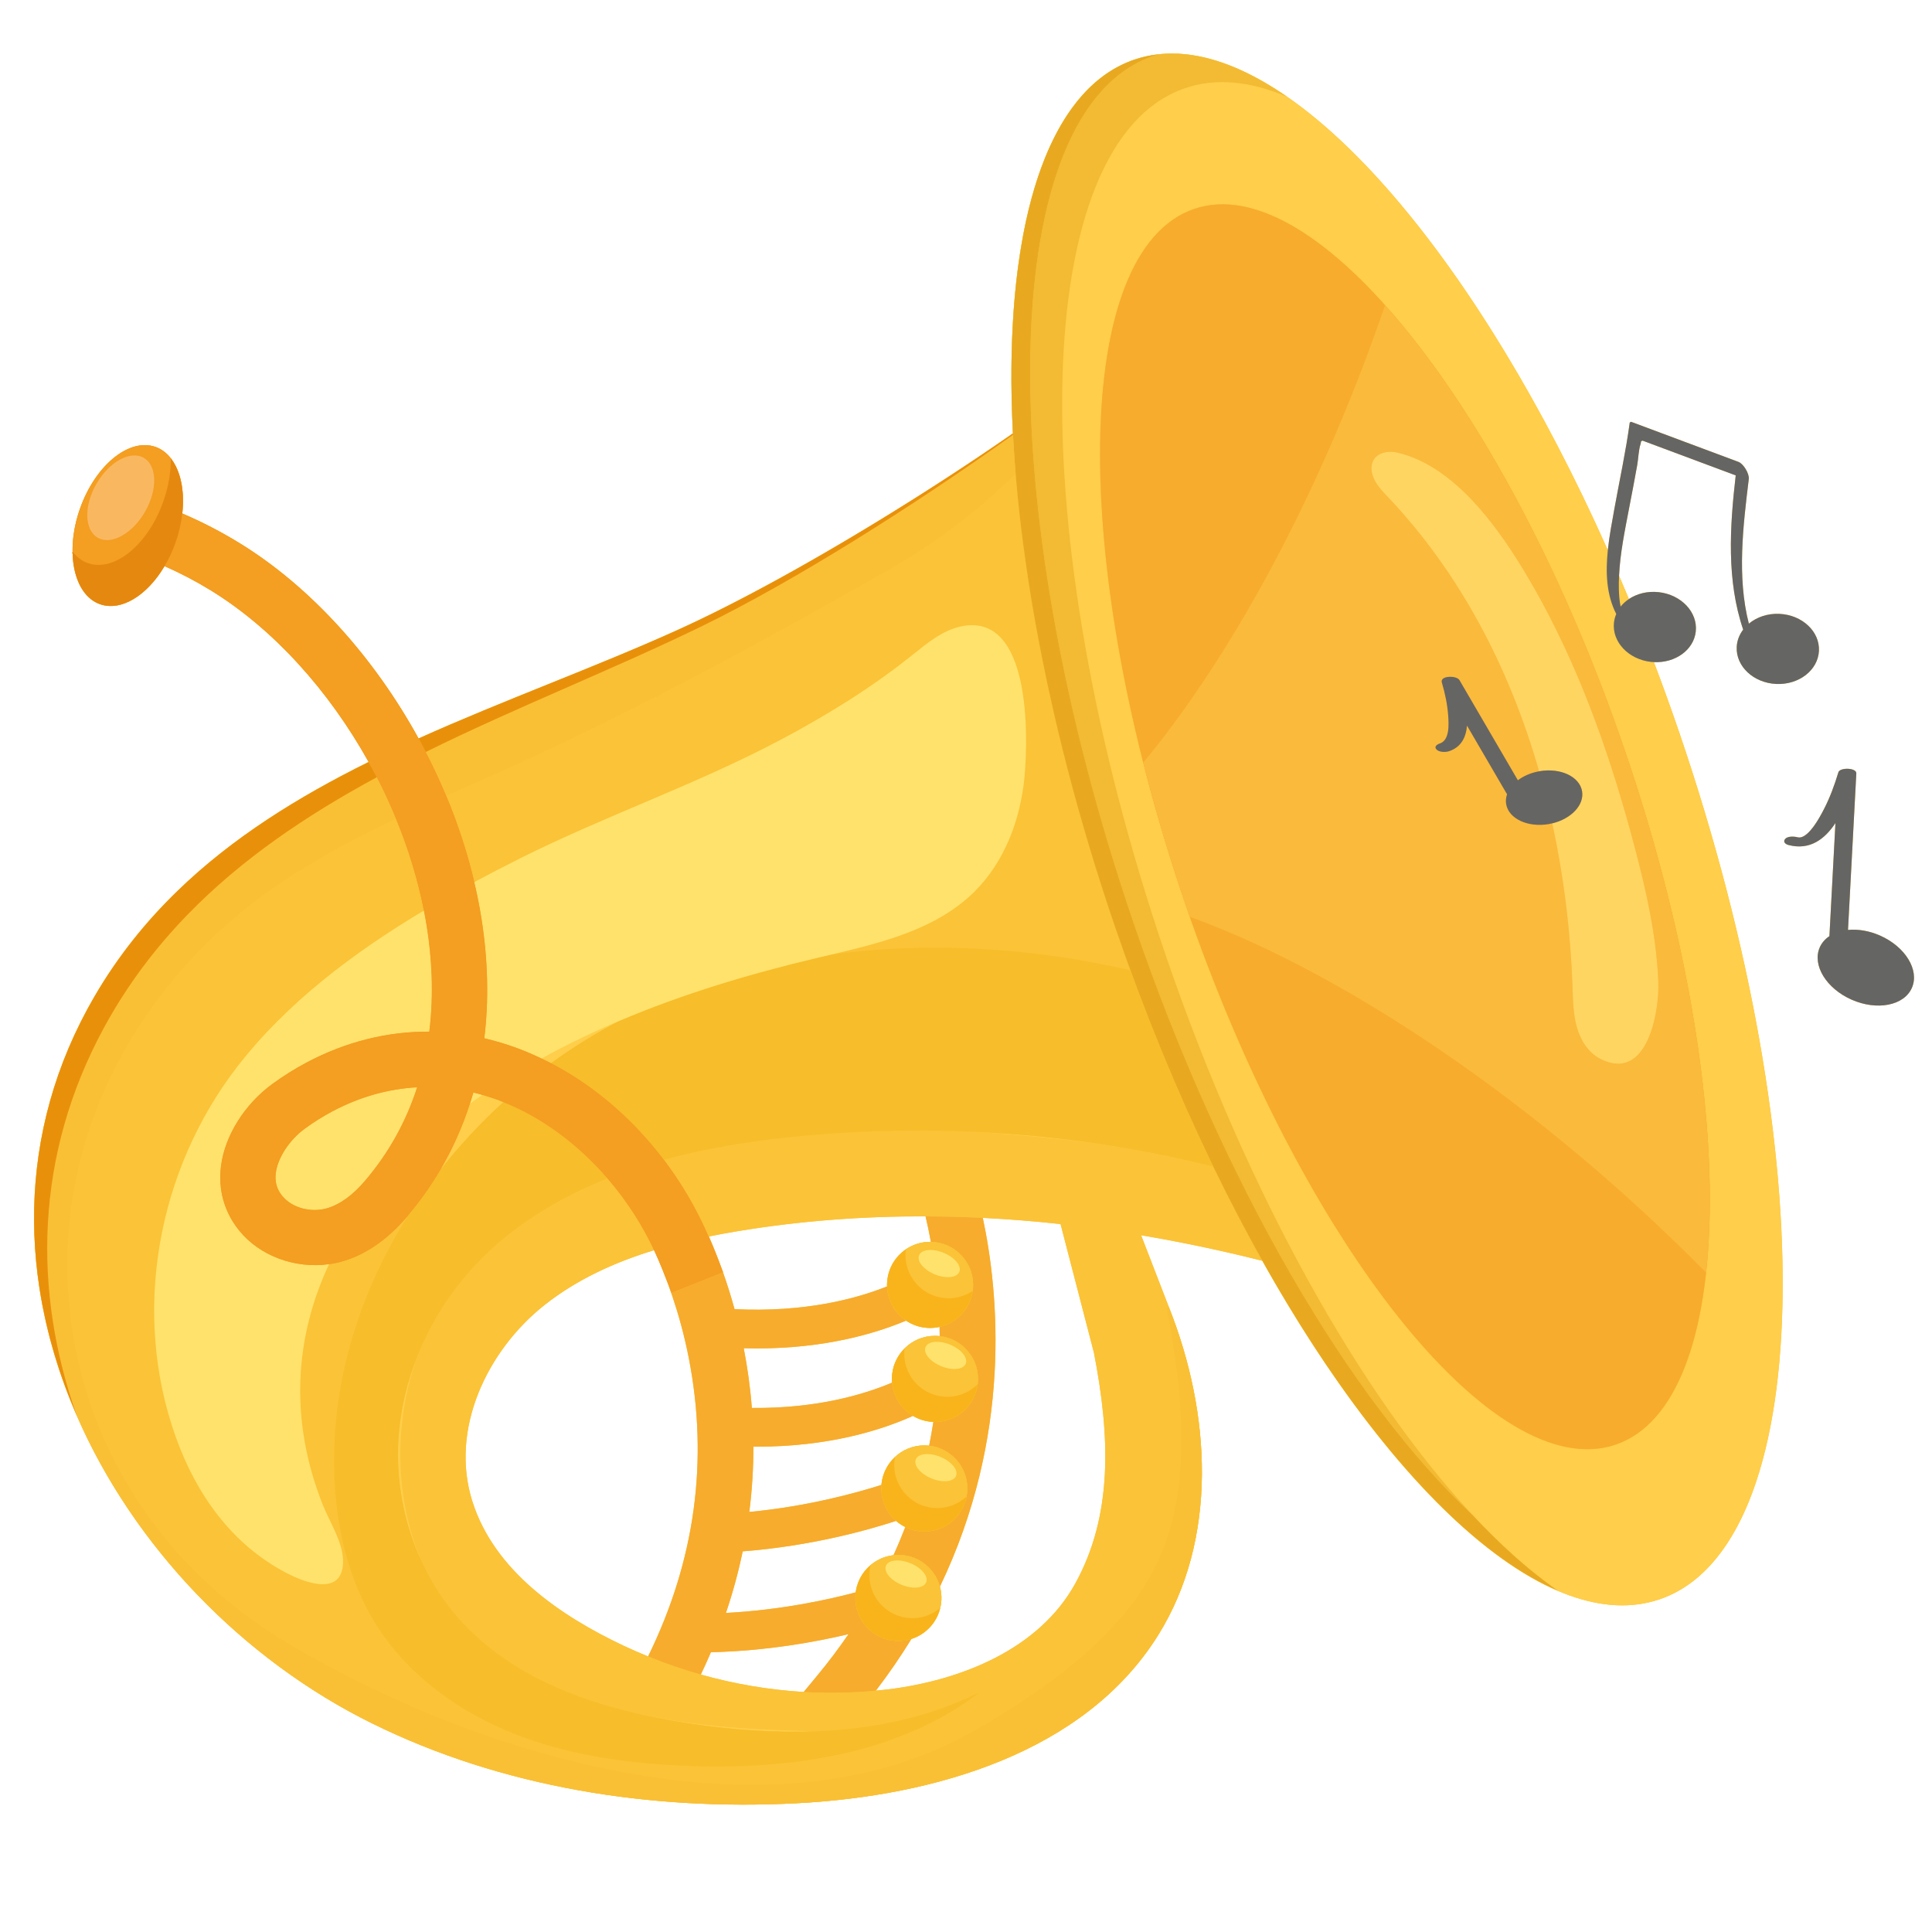 <?xml version="1.0" encoding="UTF-8"?> <!-- Generator: Adobe Illustrator 22.0.0, SVG Export Plug-In . SVG Version: 6.00 Build 0) --> <svg xmlns="http://www.w3.org/2000/svg" xmlns:xlink="http://www.w3.org/1999/xlink" x="0px" y="0px" viewBox="0 0 758 758" style="enable-background:new 0 0 758 758;" xml:space="preserve"> <style type="text/css"> .st0{fill:#E8A920;} .st1{fill:#F9C036;} .st2{fill:#F7AC2D;} .st3{fill:#FBC337;} .st4{fill:#FFCE4A;} .st5{fill:#F49E22;} .st6{fill:#F2BB33;} .st7{fill:#F7BD2A;} .st8{fill:#E9900B;} .st9{fill:#FABA3C;} .st10{fill:#FFD561;} .st11{fill:#656564;} .st12{fill:#FFE26B;} .st13{fill:#F9B41C;} .st14{fill:#E58810;} .st15{fill:#F9B860;} </style> <g id="BG"> <g id="Layer_2"> </g> </g> <g id="Icon"> <path class="st0" d="M456.775,908.281h0.003H456.775z"></path> <g> <path class="st1" d="M15.455,505.205l0.008,0.041 c10.988,71.951,63.992,138.061,130.533,170.893 c51.205,25.269,109.496,34.296,166.518,31.341 c54.138-2.807,113.036-19.867,141.785-65.827 c23.685-37.861,20.892-87.209,4.26-128.921l-10.862-28.103 c15.951,2.683,31.822,6.05,47.564,10.018 c51.917,92.582,112.559,147.588,155.885,132.81 c61.194-20.875,64.67-173.025,7.766-339.837 c-3.224-9.45-6.58-18.738-10.04-27.862c8.401,0.431,15.648-4.757,16.442-11.996 c0.83-7.555-5.685-14.471-14.55-15.44c-4.394-0.484-8.539,0.588-11.702,2.71 c-1.268-3.054-2.554-6.078-3.845-9.085c0.404-8.884,2.269-17.755,3.919-26.431 c1.076-5.671,2.205-11.337,3.205-17.025c0.472-2.694,0.503-5.861,1.357-8.448 c0.247-0.747-0.201-0.892,0.758-1.175l2.008,0.75 c1.34,0.499,2.677,1,4.017,1.5c10.167,3.795,20.337,7.594,30.506,11.389 c-2.34,20.293-3.619,41.162,2.93,60.507c-1.494,1.972-2.419,4.298-2.534,6.83 c-0.349,7.594,6.591,14.081,15.497,14.49c8.906,0.409,16.412-5.416,16.761-13.009 c0.349-7.594-6.591-14.08-15.498-14.49c-4.663-0.214-8.928,1.291-11.999,3.853 c-4.713-18.274-2.268-38.38-0.027-56.753c0.253-2.063-2.079-5.99-4.037-6.721 c-14.056-5.248-28.112-10.496-42.164-15.742l-0.503,0.299 c-1.532,11.364-3.998,22.572-6.031,33.852 c-0.923,5.124-1.994,10.664-2.573,16.258 C580.007,101.928,513.214,23.783,462.484,21.078l-0.261-0.008 c-1.033-0.049-2.06-0.069-3.078-0.055l-0.805,0.02 c-0.838,0.024-1.673,0.071-2.502,0.14l-1.022,0.093 c-0.747,0.077-1.491,0.178-2.23,0.291l-0.305,0.041l-0.816,0.138l-1.274,0.255 l-1.091,0.247l-0.874,0.203l-0.552,0.148c-0.868,0.233-1.733,0.492-2.59,0.786 h-0.005c-7.651,2.609-14.396,7.269-20.238,13.754 c-1.461,1.623-2.864,3.356-4.21,5.201c-2.694,3.691-5.158,7.824-7.398,12.369 c-2.796,5.682-5.24,12.009-7.325,18.925c-0.835,2.768-1.609,5.63-2.328,8.582 c-0.72,2.952-1.384,5.995-1.989,9.123c-0.343,1.782-0.664,3.597-0.972,5.432 c-0.503,3.007-0.961,6.081-1.365,9.233c-0.217,1.692-0.417,3.403-0.604,5.136 c-0.376,3.466-0.695,7.011-0.956,10.634c-0.129,1.81-0.248,3.639-0.349,5.487 c-0.204,3.699-0.349,7.47-0.437,11.315c-0.088,3.845-0.115,7.758-0.088,11.741 c0.013,1.991,0.041,3.999,0.082,6.025c0.096,4.488,0.269,9.063,0.506,13.704 c-2.562,1.78-5.152,3.565-7.786,5.356l-0.022,0.014 c-1.739,1.181-3.491,2.365-5.257,3.549l-0.101,0.069 c-1.739,1.167-3.491,2.334-5.251,3.499l-0.192,0.129 c-1.733,1.145-3.474,2.29-5.223,3.436l-0.308,0.2 c-1.714,1.118-3.438,2.238-5.169,3.353l-0.439,0.283 c-1.684,1.085-3.375,2.169-5.072,3.252l-0.621,0.393 c-1.642,1.044-3.288,2.087-4.938,3.126l-0.805,0.503 c-1.584,0.994-3.172,1.988-4.765,2.974l-1.06,0.656 c-1.522,0.942-3.046,1.881-4.57,2.815l-1.151,0.703 c-1.492,0.909-2.98,1.818-4.468,2.716l-1.346,0.81 c-1.431,0.862-2.865,1.722-4.296,2.576l-1.456,0.862 c-1.386,0.824-2.776,1.645-4.16,2.458c-0.555,0.327-1.107,0.646-1.659,0.97 c-1.316,0.769-2.631,1.538-3.941,2.296c-0.629,0.366-1.255,0.722-1.881,1.082 c-1.233,0.711-2.466,1.42-3.694,2.12c-0.684,0.39-1.365,0.772-2.049,1.159 c-1.17,0.662-2.34,1.326-3.501,1.978c-0.733,0.412-1.458,0.81-2.186,1.217 c-1.104,0.615-2.211,1.233-3.309,1.837c-0.785,0.434-1.563,0.854-2.346,1.283 c-1.035,0.565-2.076,1.137-3.106,1.694c-0.794,0.429-1.577,0.846-2.367,1.269 c-1.008,0.541-2.022,1.088-3.021,1.618c-0.816,0.434-1.62,0.852-2.431,1.277 c-0.956,0.502-1.92,1.011-2.867,1.505c-0.86,0.445-1.706,0.876-2.56,1.313 c-0.887,0.456-1.782,0.92-2.661,1.368c-0.893,0.453-1.768,0.887-2.65,1.329 c-0.823,0.412-1.653,0.832-2.466,1.236c-0.948,0.47-1.879,0.92-2.815,1.376 c-0.731,0.357-1.475,0.725-2.2,1.074c-1.06,0.511-2.099,0.997-3.142,1.491 c-0.582,0.275-1.176,0.563-1.752,0.832c-1.612,0.753-3.2,1.483-4.768,2.191 c-32.443,14.652-67.675,27.296-101.375,42.448 c-17.492-31.825-42.208-59.431-70.174-76.615 c-7.27-4.471-14.819-8.37-22.517-11.658l0.102-0.907l0.077-1.082 c0.036-0.522,0.066-1.038,0.083-1.552l0.025-1.274l-0.019-1.249l-0.049-1.359 l-0.066-0.755c-0.085-1.035-0.211-2.041-0.376-3.018l-0.093-0.561 c-0.105-0.54-0.223-1.071-0.352-1.593l-0.121-0.472 c-0.634-2.414-1.543-4.573-2.714-6.416l-0.066-0.107l-0.942-1.324l-0.002-0.002 c-1.623-2.057-3.617-3.612-5.99-4.447c-10.359-3.652-23.627,7.204-29.633,24.245 c-2.06,5.839-2.972,11.633-2.901,16.893c0.025,1.87,0.176,3.664,0.453,5.372 l0.025,0.159c0.269,1.606,0.643,3.131,1.126,4.554l0.214,0.601 c0.217,0.585,0.45,1.154,0.703,1.7l0.442,0.923l0.458,0.821l0.624,0.992 l0.42,0.618l1.038,1.258l0.42,0.436l1.156,1.055l0.173,0.151 c0.47,0.362,0.967,0.68,1.475,0.975l0.398,0.22 c0.533,0.28,1.077,0.538,1.653,0.741c0.706,0.25,1.431,0.417,2.162,0.533 c3.952,0.632,8.206-0.623,12.251-3.375c1.371-0.928,2.717-2.029,4.018-3.285 c1.302-1.255,2.56-2.664,3.752-4.207c1.101-1.425,2.14-2.98,3.117-4.625 c6.179,2.727,12.251,5.888,18.125,9.497 c24.582,15.105,46.364,39.333,61.96,67.354 c-27.518,13.628-53.378,29.625-75.044,50.642 c-12.34,11.968-23.316,25.566-32.473,41.278 c-0.98,1.681-1.928,3.37-2.842,5.061c-0.335,0.618-0.643,1.239-0.97,1.859 c-0.569,1.077-1.145,2.154-1.686,3.232c-0.318,0.643-0.615,1.286-0.926,1.928 c-0.516,1.063-1.043,2.123-1.535,3.188c-0.321,0.698-0.615,1.395-0.926,2.093 c-0.453,1.013-0.917,2.029-1.348,3.046c-0.296,0.697-0.566,1.401-0.852,2.098 c-0.415,1.022-0.843,2.041-1.239,3.065c-0.25,0.645-0.475,1.293-0.717,1.942 c-0.401,1.079-0.813,2.156-1.19,3.238c-0.209,0.593-0.393,1.186-0.593,1.78 c-0.385,1.14-0.774,2.276-1.134,3.419c-0.171,0.538-0.318,1.079-0.48,1.62 c-0.363,1.195-0.731,2.389-1.066,3.589c-0.146,0.519-0.269,1.041-0.409,1.56 c-0.33,1.219-0.662,2.439-0.961,3.661l-0.335,1.466 c-0.296,1.255-0.593,2.51-0.859,3.768l-0.261,1.324 c-0.267,1.304-0.53,2.609-0.764,3.916l-0.192,1.162 c-0.233,1.362-0.465,2.722-0.665,4.084l-0.143,1.085 c-0.195,1.386-0.385,2.773-0.544,4.16l-0.101,1.016 c-0.154,1.411-0.303,2.823-0.421,4.235l-0.06,0.865 c-0.115,1.461-0.222,2.922-0.299,4.383l-0.03,0.733 c-0.072,1.502-0.134,3.007-0.17,4.509l-0.005,0.599 c-0.028,1.549-0.044,3.095-0.036,4.641l0.011,0.461 c0.016,1.59,0.047,3.18,0.104,4.768l0.019,0.39 c0.064,1.609,0.143,3.219,0.251,4.828l0.025,0.296 c0.11,1.637,0.238,3.274,0.395,4.905l0.025,0.228 c0.159,1.659,0.337,3.312,0.544,4.965l0.016,0.118 C14.966,501.837,15.199,503.524,15.455,505.205z M293.974,593.189 c1.132-8.854,1.626-17.415,1.61-25.623l1.31,0.019 c28.559,0,49.107-6.583,61.301-12.087c2.362,1.403,5.086,2.249,8.008,2.353 c-0.483,3.136-1.038,6.251-1.667,9.343c-0.621-0.069-1.253-0.113-1.893-0.113 c-4.452,0-8.489,1.736-11.504,4.551l-0.003,0.003 c-0.818,0.764-1.563,1.604-2.216,2.516l-0.025,0.035l-0.865,1.343l-0.063,0.104 l-0.684,1.343l-0.093,0.195l-0.506,1.313l-0.112,0.308l-0.343,1.269 l-0.107,0.412l-0.206,1.28l-0.069,0.451l-0.022,0.376 C336.054,585.7,316.813,591.033,293.974,593.189z M291.794,528.96 c1.724,0.047,3.43,0.074,5.1,0.074c26.543,0,46.157-5.685,58.585-10.909 c2.694,1.816,5.938,2.876,9.428,2.876c0.56,0,1.112-0.03,1.656-0.083 l0.557-0.079l1.052-0.16l0.459-0.104c0.028,1.198,0.044,2.411,0.052,3.634 c-0.613-0.066-1.233-0.107-1.865-0.107c-7.541,0-13.927,4.946-16.096,11.774 l-0.028,0.08l-0.384,1.488l-0.036,0.135c-0.104,0.506-0.178,1.022-0.236,1.541 l-0.022,0.143c-0.057,0.568-0.088,1.145-0.088,1.73l0.074,1.456 c-11.103,4.701-29.6,10.199-55.023,9.936 C294.337,544.117,293.222,536.285,291.794,528.96z M284.804,632.816 c2.785-8.226,4.951-16.294,6.591-24.168c26.999-2.071,49.472-8.448,60.166-11.949 l0.217,0.197c0.618,0.522,1.28,0.986,1.966,1.414l1.447,0.805 c-1.439,3.718-2.982,7.406-4.652,11.048c-3.392,0.388-6.49,1.777-8.981,3.892 v-0.003l-0.003,0.003c-0.854,0.725-1.634,1.53-2.331,2.408l-0.028,0.036 l-0.926,1.301l-0.069,0.099l-0.744,1.307l-0.107,0.195l-0.569,1.288l-0.124,0.299 l-0.407,1.255l-0.123,0.4l-0.267,1.28l-0.088,0.436l-0.044,0.376 C326.018,627.339,307.115,631.635,284.804,632.816z M254.271,649.878 c-3.222-1.315-6.418-2.689-9.563-4.174 c-24.734-11.694-50.73-29.276-59.389-56.666 c-8.972-28.378,5.871-59.227,28.197-76.944 c12.712-10.09,27.529-16.835,43.109-21.605 c4.488,9.733,10.082,24.297,13.6,42.247 C278.111,572.976,272.712,612.314,254.271,649.878z M363.13,477.217 c0.692,2.925,1.411,6.284,2.095,10.019l-0.318-0.014 c-3.502,0-6.756,1.066-9.456,2.892c-0.514,0.346-0.999,0.728-1.472,1.129 l-0.412,0.376l-0.942,0.92l-0.423,0.467l-0.827,1.027l-0.335,0.448 c-0.354,0.511-0.689,1.035-0.988,1.585l-0.003,0.008 c-0.297,0.544-0.552,1.113-0.789,1.689l-0.2,0.547l-0.409,1.266l-0.165,0.643 l-0.255,1.329l-0.091,0.593c-0.074,0.648-0.124,1.304-0.124,1.971l0.03,0.591 c-12.301,4.916-32.431,10.277-59.853,8.923 c-1.431-5.209-2.977-10.065-4.561-14.536l0.016-0.008l-0.192-0.489 c-1.785-4.998-3.612-9.505-5.358-13.479c3.76-0.76,7.528-1.453,11.29-2.076 C313.844,478.974,338.481,477.145,363.13,477.217z M332.917,641.129 c-3.754,5.465-7.775,10.832-12.117,16.077l-5.477,6.613 c-13.643-0.81-27.202-3.128-40.368-6.828c1.401-2.936,2.719-5.855,3.954-8.758 C301.079,647.701,320.446,644.103,332.917,641.129z M416.104,480.24l13.094,50.489 c6.347,32.673,7.561,63.846-7.473,90.815 c-14.174,25.431-44.408,37.699-73.305,41.261 c-1.596,0.195-3.191,0.346-4.789,0.499c5.155-6.748,9.793-13.515,13.937-20.273 l0.384-0.14l0.665-0.245l0.769-0.327l0.662-0.31l0.692-0.376l0.661-0.381 l0.599-0.404l0.673-0.47l0.176-0.146c0.612-0.478,1.189-1,1.73-1.56 l0.247-0.247l0.687-0.799l0.289-0.349l0.607-0.843l0.258-0.385l0.538-0.903 l0.214-0.39l0.472-0.975l0.157-0.373l0.406-1.062l0.093-0.297 c0.437-1.373,0.723-2.818,0.794-4.325c0.085-1.813-0.127-3.57-0.58-5.232 c28.46-59.296,23.108-115.165,16.827-144.682 C395.773,478.312,405.948,479.128,416.104,480.24z"></path> <path class="st1" d="M705.306,328.492c2.408,0.632,5.064-2.631,6.278-4.284 c1.538-2.096,2.818-4.414,4.01-6.72c2.392-4.636,4.177-9.53,5.682-14.52 c0.585-1.936,7.151-1.809,7.031,0.467c-1.09,20.469-2.178,40.937-3.268,61.405 c3.861-0.374,8.25,0.31,12.534,2.192c9.98,4.388,15.591,13.583,12.534,20.539 c-3.057,6.956-13.627,9.039-23.608,4.653 c-9.98-4.386-15.593-13.584-12.537-20.54c0.799-1.812,2.115-3.288,3.79-4.408 c0.785-14.789,1.573-29.575,2.359-44.364c-4.224,6.383-10.098,10.788-18.417,8.61 c-1.228-0.321-2.285-1.258-1.285-2.401 C701.425,327.962,704.018,328.156,705.306,328.492z"></path> <path class="st2" d="M368.765,622.501c-1.87-6.877-7.992-12.081-15.495-12.436 c-0.928-0.044-1.834,0.008-2.73,0.11c1.672-3.645,3.213-7.33,4.655-11.052 c2.249,1.11,4.773,1.75,7.451,1.75c9.327,0,16.89-7.561,16.89-16.89 c0-8.687-6.562-15.835-15.001-16.777c0.629-3.092,1.183-6.207,1.667-9.343 l0.618,0.03c9.329,0,16.89-7.561,16.89-16.89 c0-8.698-6.574-15.854-15.028-16.783c-0.008-1.224-0.025-2.436-0.052-3.633 c7.536-1.697,13.169-8.417,13.169-16.467c0-9.22-7.393-16.7-16.571-16.873 c-0.684-3.737-1.403-7.094-2.098-10.018c7.486,0.022,14.976,0.222,22.459,0.593 C391.872,507.339,397.225,563.204,368.765,622.501z"></path> <path class="st2" d="M263.501,507.097l20.131-8 c1.584,4.474,3.13,9.329,4.561,14.539c27.425,1.351,47.553-4.01,59.853-8.926 c0.195,5.591,3.085,10.496,7.432,13.427 c-12.427,5.223-32.042,10.908-58.582,10.906c-1.673,0-3.375-0.028-5.102-0.074 c1.428,7.327,2.546,15.16,3.188,23.426c25.428,0.261,43.922-5.235,55.023-9.933 c0.475,5.556,3.641,10.334,8.192,13.045 c-12.197,5.506-32.75,12.089-61.309,12.089l-1.302-0.019 c0.014,8.209-0.481,16.772-1.61,25.623c22.836-2.156,42.077-7.492,51.848-10.609 l-0.068,1.392c0,5.083,2.255,9.629,5.805,12.724 c-10.694,3.502-33.165,9.882-60.166,11.952 c-1.637,7.874-3.807,15.943-6.591,24.168c22.314-1.181,41.214-5.476,50.931-8.077 l-0.138,1.387c-0.439,9.318,6.756,17.23,16.075,17.67 c2.065,0.098,4.051-0.198,5.913-0.789c-4.15,6.767-8.794,13.542-13.954,20.295 c-9.406,0.901-18.876,1.077-28.307,0.516l5.477-6.616 c4.342-5.243,8.36-10.609,12.117-16.071 c-12.471,2.971-31.836,6.569-54.004,7.102c-1.236,2.903-2.557,5.822-3.955,8.758 c-7.028-1.977-13.935-4.361-20.688-7.116 c18.444-37.564,23.843-76.9,15.956-117.14 c-3.518-17.95-9.115-32.513-13.6-42.247l0.022-0.008 c1.005,2.15,1.969,4.322,2.848,6.531L263.501,507.097z"></path> <path class="st2" d="M279.647,489.015c-0.519-1.308-1.096-2.582-1.654-3.87l0.105-0.022 c1.749,3.974,3.573,8.478,5.358,13.478L279.647,489.015z"></path> <path class="st3" d="M128.573,473.968c-6.525,1.977-14.044-0.055-17.889-4.828 c-2.109-2.612-2.914-5.556-2.461-8.995c0.785-5.968,5.363-12.938,11.394-17.343 c3.469-2.532,7.094-4.806,10.774-6.761c10.718-5.688,21.918-8.848,33.266-9.45 c-4.039,12.534-10.532,25.055-20.485,36.713 C138.41,468.885,133.5,472.471,128.573,473.968z"></path> <path class="st3" d="M37.129,390.872c9.154-15.711,20.133-29.306,32.473-41.277 c21.666-21.015,47.522-37.013,75.041-50.639 c11.271,20.251,19.32,42.486,22.828,64.706 c1.884,11.922,2.812,26.143,0.963,41.094 c-16.557-0.156-32.733,3.919-48.211,12.136 c-4.587,2.436-9.093,5.262-13.391,8.401 c-10.845,7.92-18.551,20.191-20.109,32.027 c-1.23,9.368,1.219,18.161,7.08,25.434 c9.315,11.551,26.2,16.464,41.066,11.963 c8.958-2.719,17.302-8.552,24.797-17.335c12.224-14.319,20.954-30.715,26.073-48.747 c3.211,0.763,6.412,1.73,9.604,2.903c25.533,9.387,48.503,31.643,61.306,58.956 l-0.022,0.008c-15.58,4.768-30.399,11.513-43.112,21.603 c-22.325,17.719-37.166,48.569-28.197,76.947 c8.659,27.389,34.659,44.971,59.392,56.662c3.142,1.486,6.338,2.862,9.56,4.175 c6.753,2.755,13.66,5.138,20.688,7.116c13.163,3.7,26.722,6.018,40.365,6.828 c9.431,0.56,18.901,0.385,28.307-0.516c1.598-0.154,3.196-0.302,4.789-0.5 c28.9-3.559,59.131-15.827,73.308-41.258 c15.034-26.972,13.817-58.143,7.473-90.816l-13.097-50.491 c-10.156-1.11-20.331-1.925-30.515-2.428c-7.483-0.371-14.973-0.571-22.459-0.593 c-24.649-0.074-49.286,1.755-73.742,5.816c-3.759,0.627-7.53,1.318-11.29,2.079 l-0.105,0.022c-14.909-34.543-42.727-62.034-75.172-73.961 c-4.252-1.563-8.527-2.84-12.806-3.831c1.826-14.88,1.469-30.638-1.126-47.072 c-3.818-24.168-12.496-48.377-24.679-70.54 c33.7-15.152,68.933-27.796,101.375-42.447 c38.149-17.233,90.052-48.245,131.827-77.235 c2.859,56.124,16.091,123.357,39.904,193.166 c16.612,48.701,36.54,93.257,57.947,131.431 c-15.745-3.966-31.613-7.333-47.564-10.019l10.861,28.106 c16.632,41.708,19.425,91.06-4.259,128.921 c-28.751,45.96-87.646,63.02-141.785,65.827 c-57.024,2.952-115.316-6.075-166.521-31.341 C44.461,626.049-25.562,498.471,37.129,390.872z"></path> <path class="st4" d="M437.316,363.225c16.612,48.701,36.54,93.257,57.947,131.431 C547.18,587.24,607.822,642.247,651.149,627.469 c61.194-20.875,64.668-173.025,7.763-339.837 C602.009,120.82,506.274,2.513,445.08,23.388 c-35.584,12.139-51.645,68.678-47.668,146.671 C400.271,226.183,413.503,293.416,437.316,363.225z M464.771,353.857 c-45.669-133.876-43.99-255.604,3.749-271.89 c47.737-16.286,123.458,79.042,169.127,212.917 c45.669,133.876,43.991,255.607-3.746,271.89 C586.162,583.061,510.44,487.735,464.771,353.857z"></path> <path class="st2" d="M468.52,81.967c47.737-16.286,123.458,79.042,169.127,212.917 c45.669,133.876,43.991,255.607-3.746,271.89 c-47.74,16.286-123.461-79.04-169.131-212.918 C419.102,219.981,420.781,98.253,468.52,81.967z"></path> <path class="st3" d="M364.909,487.23l0.318,0.016 c9.178,0.173,16.571,7.654,16.571,16.873c0,8.05-5.633,14.77-13.169,16.467 c-1.2,0.269-2.442,0.426-3.721,0.426c-3.493,0-6.737-1.06-9.431-2.875 c-4.347-2.93-7.236-7.835-7.432-13.427l-0.027-0.591 C348.019,494.793,355.58,487.23,364.909,487.23z"></path> <path class="st3" d="M366.821,524.113c0.632,0,1.25,0.041,1.862,0.107 c8.453,0.929,15.028,8.085,15.028,16.783c0,9.329-7.56,16.89-16.89,16.89 l-0.618-0.03c-2.919-0.107-5.646-0.951-8.005-2.357 c-4.551-2.71-7.717-7.489-8.192-13.045l-0.074-1.458 C349.931,531.674,357.491,524.113,366.821,524.113z"></path> <path class="st3" d="M362.646,567.093c0.64,0,1.269,0.044,1.89,0.112 c8.439,0.942,15.001,8.091,15.001,16.777c0,9.329-7.564,16.89-16.89,16.89 c-2.678,0-5.201-0.64-7.451-1.75c-1.318-0.648-2.538-1.461-3.634-2.417 c-3.551-3.095-5.805-7.64-5.805-12.724l0.068-1.392 C346.536,573.915,353.789,567.093,362.646,567.093z"></path> <path class="st3" d="M350.54,610.175c0.895-0.102,1.802-0.154,2.73-0.11 c7.503,0.354,13.625,5.559,15.495,12.436c0.453,1.664,0.665,3.422,0.577,5.234 c-0.344,7.253-5.221,13.202-11.757,15.283c-1.862,0.591-3.848,0.887-5.913,0.789 c-9.319-0.44-16.514-8.352-16.075-17.67l0.138-1.387 C336.737,617.021,342.908,611.045,350.54,610.175z"></path> <path class="st5" d="M188.889,360.281c-3.818-24.168-12.496-48.377-24.679-70.54 c-17.492-31.824-42.211-59.431-70.174-76.614 c-7.28-4.474-14.83-8.377-22.526-11.664 c1.42-12.589-2.48-23.287-10.496-26.112 c-10.359-3.652-23.627,7.201-29.633,24.244 c-6.009,17.041-2.483,33.816,7.876,37.466 c8.316,2.933,18.497-3.496,25.302-14.957c6.173,2.725,12.248,5.886,18.125,9.494 c24.582,15.107,46.364,39.333,61.958,67.357 c11.271,20.251,19.32,42.486,22.828,64.706 c1.884,11.922,2.812,26.143,0.963,41.094 c-16.557-0.156-32.733,3.919-48.211,12.136 c-4.587,2.436-9.093,5.262-13.391,8.401 c-10.845,7.92-18.551,20.191-20.109,32.027 c-1.23,9.368,1.219,18.161,7.08,25.434 c9.315,11.551,26.2,16.464,41.066,11.963 c8.958-2.719,17.302-8.552,24.797-17.335c12.224-14.319,20.954-30.715,26.073-48.747 c3.211,0.763,6.412,1.73,9.604,2.903c25.533,9.387,48.503,31.643,61.306,58.956 c1.005,2.15,1.969,4.322,2.848,6.531l4.004,10.073l20.131-8l0.019-0.008 l-0.195-0.487l-3.809-9.587c-0.519-1.308-1.096-2.582-1.654-3.87 c-14.909-34.543-42.727-62.034-75.172-73.961 c-4.252-1.563-8.527-2.84-12.806-3.831 C191.841,392.473,191.484,376.714,188.889,360.281z M163.658,426.591 c-4.039,12.534-10.532,25.055-20.485,36.713c-4.762,5.581-9.673,9.167-14.6,10.664 c-6.525,1.977-14.044-0.055-17.889-4.828c-2.109-2.612-2.914-5.556-2.461-8.995 c0.785-5.968,5.363-12.938,11.394-17.343c3.469-2.532,7.094-4.806,10.774-6.761 C141.11,430.353,152.31,427.193,163.658,426.591z"></path> <path class="st6" d="M444.674,361.813c-56.904-166.812-53.427-318.962,7.764-339.837 c0.772-0.263,1.557-0.475,2.337-0.695h0.003l0.044-0.006l1.016-0.093 c0.829-0.066,1.667-0.113,2.507-0.137l0.796-0.022 c1.024-0.011,2.054,0.006,3.092,0.055l0.247,0.011 c13.237,0.722,27.568,6.586,42.42,16.857 c-14.276-6.097-27.782-7.509-39.913-3.37 c-61.194,20.872-64.67,173.024-7.766,339.834 c32.159,94.273,76.716,172.981,120.432,219.888l-0.017-0.019 C530.04,549.739,479.914,465.122,444.674,361.813z"></path> <path class="st0" d="M401.304,92.941c-0.096,0.519-0.192,1.041-0.286,1.565 C401.111,93.982,401.208,93.461,401.304,92.941z"></path> <path class="st0" d="M487.044,479.521c-0.382-0.725-0.763-1.445-1.145-2.175 c-1.593-3.043-3.175-6.11-4.746-9.222l-0.486-0.961 c-1.516-3.015-3.021-6.069-4.515-9.145c-0.467-0.961-0.931-1.93-1.395-2.897 c-1.162-2.417-2.315-4.85-3.46-7.303c-0.456-0.975-0.915-1.944-1.368-2.925 c-1.431-3.095-2.851-6.212-4.259-9.365c-0.242-0.541-0.48-1.085-0.722-1.629 c-1.464-3.295-2.914-6.624-4.35-9.98l-0.492-1.159 c-1.277-2.999-2.546-6.023-3.801-9.068c-0.42-1.019-0.843-2.035-1.26-3.063 c-1.376-3.373-2.739-6.764-4.084-10.189c-0.201-0.508-0.395-1.021-0.596-1.533 c-1.26-3.235-2.51-6.492-3.746-9.771c-0.395-1.049-0.785-2.109-1.178-3.164 c-1.093-2.935-2.172-5.891-3.243-8.862c-0.322-0.895-0.649-1.788-0.967-2.689 c-1.323-3.71-2.631-7.437-3.913-11.197c-1.78-5.212-3.499-10.412-5.158-15.594 c-1.661-5.179-3.263-10.342-4.806-15.484c-1.541-5.141-3.027-10.263-4.452-15.357 c-1.425-5.095-2.79-10.165-4.097-15.207c-1.31-5.039-2.557-10.054-3.749-15.033 c-0.596-2.491-1.176-4.974-1.741-7.448c-0.788-3.436-1.538-6.852-2.268-10.255 c-0.233-1.087-0.453-2.167-0.681-3.252c-0.489-2.334-0.972-4.66-1.434-6.978 c-0.343-1.714-0.681-3.425-1.008-5.13c-0.168-0.868-0.34-1.739-0.502-2.604 c-0.519-2.746-1.022-5.482-1.502-8.198c-0.42-2.379-0.824-4.746-1.217-7.102 c-0.703-4.243-1.346-8.442-1.956-12.611c-0.178-1.222-0.343-2.436-0.516-3.65 c-0.538-3.844-1.06-7.676-1.519-11.449c-0.55-4.518-1.041-8.986-1.472-13.399 c-0.434-4.414-0.808-8.772-1.126-13.07c-0.156-2.151-0.302-4.285-0.431-6.405 c-0.258-4.237-0.458-8.418-0.604-12.531c-0.286-8.228-0.34-16.201-0.165-23.888 c0.08-3.466,0.22-6.852,0.393-10.2c0.083-1.577,0.176-3.139,0.277-4.688 c0.055-0.846,0.105-1.7,0.168-2.538c0.182-2.458,0.385-4.891,0.621-7.278 l0.022-0.231c0.236-2.389,0.508-4.735,0.799-7.05 c0.096-0.772,0.206-1.524,0.31-2.288c0.203-1.521,0.417-3.032,0.645-4.518 c0.192-1.239,0.398-2.455,0.604-3.669c0.206-1.197,0.409-2.398,0.629-3.57 c0.371-1.975,0.75-3.933,1.165-5.839c1.323-6.083,2.878-11.812,4.66-17.154 c0.89-2.672,1.84-5.248,2.845-7.723c3.016-7.429,6.545-13.957,10.585-19.493 c1.345-1.845,2.749-3.581,4.21-5.201c5.839-6.484,12.587-11.144,20.235-13.754 h0.005l0.028-0.011c0.849-0.288,1.703-0.544,2.562-0.777l0.308-0.074 l1.118-0.275l1.091-0.25l0.673-0.123l1.417-0.266l0.308-0.041 c0.725-0.11,1.453-0.211,2.186-0.288c-0.78,0.22-1.565,0.431-2.337,0.695 c-61.191,20.875-64.668,173.025-7.764,339.837 c35.241,103.309,85.367,187.926,132.964,232.466l0.017,0.019 c5.325,5.712,10.636,10.944,15.915,15.69l1.384,1.246 c0.903,0.799,1.807,1.574,2.711,2.343c0.722,0.615,1.441,1.222,2.161,1.818 c0.758,0.629,1.516,1.25,2.274,1.857c0.934,0.75,1.862,1.469,2.793,2.183 c0.583,0.451,1.168,0.91,1.753,1.346c1.532,1.148,3.065,2.26,4.589,3.315 c-3.609-1.541-7.267-3.387-10.966-5.526c-3.699-2.136-7.437-4.567-11.211-7.277 c-7.544-5.424-15.212-11.971-22.937-19.554 c-7.723-7.582-15.5-16.198-23.256-25.758 c-15.508-19.12-30.937-42.01-45.691-67.947 c-1.661-2.92-3.312-5.891-4.955-8.887c-0.48-0.874-0.956-1.758-1.434-2.637 C489.532,484.201,488.285,481.871,487.044,479.521z"></path> <path class="st2" d="M277.993,485.145l0.107-0.022c1.752,3.985,3.584,8.508,5.375,13.525 l-3.829-9.636C279.127,487.707,278.548,486.434,277.993,485.145z"></path> <path class="st4" d="M418.224,447.194c-12.477-1.368-25.019-2.488-37.584-3.224 c19.9,0.835,39.748,2.887,59.373,6.173 C432.771,449.004,425.507,447.993,418.224,447.194z"></path> <path class="st4" d="M218.043,471.941c4.221-2.37,8.563-4.54,13.012-6.531 C226.643,467.421,222.306,469.601,218.043,471.941z"></path> <path class="st4" d="M172.721,459.044c4.815-8.173,8.69-16.843,11.625-25.955 c1.637-1.178,3.266-2.362,4.927-3.502c2.027,0.58,4.051,1.209,6.07,1.95 c0.725,0.267,1.437,0.585,2.156,0.874 C188.51,440.594,180.202,449.514,172.721,459.044z"></path> <path class="st4" d="M156.314,564.847c0.673-11.31,3.276-22.443,7.483-32.953 c-1.338,3.73-2.502,7.522-3.441,11.378 c-5.594,22.924-4.177,47.825,5.133,69.57 C158.541,597.959,155.336,581.27,156.314,564.847z"></path> <path class="st4" d="M271.476,676.339c-8.437-1.236-16.944-2.834-25.318-4.929 c19.315,4.713,39.195,6.632,59.03,7.357c5.185,0.19,10.422,0.412,15.657,0.472 C304.391,679.943,287.713,678.718,271.476,676.339z"></path> <path class="st4" d="M216.201,417.138c-1.225-0.637-2.464-1.231-3.705-1.824 c9.882-5.448,20.059-10.364,30.474-14.781 C233.678,405.392,224.72,410.942,216.201,417.138z"></path> <path class="st7" d="M216.201,417.138c8.519-6.196,17.477-11.746,26.769-16.605 c25.016-10.617,51.301-18.497,77.617-24.709c1.73-0.409,3.472-0.816,5.218-1.227 c38.872-5.385,79.174-2.768,117.686,6.108c0.502,1.379,1.013,2.747,1.519,4.114 c0.318,0.854,0.629,1.716,0.947,2.565c0.211,0.563,0.426,1.12,0.634,1.681 l0.028,0.072c2.741,7.275,5.55,14.443,8.426,21.493l0.112,0.283 c0.275,0.673,0.552,1.343,0.826,2.016l0.322,0.767 c1.255,3.04,2.521,6.061,3.798,9.057l0.497,1.173 c3.051,7.121,6.161,14.116,9.329,20.968l0.366,0.797l0.45,0.967l0.552,1.161 c1.145,2.453,2.299,4.886,3.46,7.303l0.714,1.505l0.211,0.439l0.264,0.552 c-11.867-2.957-23.857-5.451-35.933-7.473 c-19.625-3.287-39.473-5.339-59.373-6.173c-23.212-0.975-46.495-0.302-69.581,2.027 l-0.461,0.047c-16.755,1.708-33.791,4.479-50.189,8.953 C248.289,439.021,233.112,425.94,216.201,417.138z"></path> <path class="st7" d="M197.498,432.41c15.146,6.031,29.298,16.541,40.852,29.918 c-0.741,0.294-1.494,0.566-2.23,0.871c-1.093,0.448-2.164,0.931-3.246,1.401 c-0.61,0.264-1.214,0.538-1.818,0.81c-4.449,1.991-8.791,4.16-13.012,6.531 c-11.576,6.501-22.237,14.443-31.462,24.247 c-9.725,10.337-17.516,22.534-22.784,35.705 c-4.207,10.51-6.811,21.644-7.483,32.953 c-0.978,16.423,2.227,33.112,9.175,47.995 c3.831,8.206,8.785,15.871,14.841,22.622 c17.005,18.955,40.813,29.685,65.827,35.947 c8.374,2.095,16.881,3.694,25.318,4.929c16.237,2.379,32.915,3.604,49.368,2.901 c16.646-0.711,33.055-3.43,48.558-8.953c5.095-1.813,10.101-3.9,14.973-6.352 c-31.747,24.332-74.011,30.363-113.984,28.908 c-23.097-0.843-46.353-3.96-67.892-12.336 c-21.537-8.377-41.357-22.342-53.993-41.69 c-12.235-18.732-17.151-41.519-17.404-63.89 c-0.393-34.999,10.601-68.908,29.284-98.434 c4.63-5.52,8.739-11.345,12.333-17.448 C180.202,449.514,188.51,440.594,197.498,432.41z"></path> <path class="st1" d="M397.442,170.619c0.074,1.456,0.149,2.908,0.239,4.38 c0.129,2.12,0.275,4.254,0.431,6.405c0.11,1.477,0.233,2.971,0.357,4.462 c-14.611,14.394-31.039,26.941-49.121,37.268 c-46.8,26.73-94.205,52.598-143.18,75.151 c-10.301,4.746-20.732,9.296-31.121,13.932 c-2.43-5.822-5.106-11.56-8.011-17.181 c36.021-17.782,74.036-32.607,108.843-49.602 C311.089,228.24,357.401,199.203,397.442,170.619z"></path> <path class="st1" d="M25.578,544.051c0.371,1.011,0.764,2.016,1.154,3.021 C26.342,546.067,25.948,545.062,25.578,544.051z"></path> <path class="st1" d="M28.008,550.329c0.412,1.013,0.838,2.019,1.263,3.027 C28.846,552.348,28.42,551.343,28.008,550.329z"></path> <path class="st1" d="M23.348,537.71c0.335,1.005,0.692,2.005,1.041,3.005 C24.04,539.712,23.683,538.715,23.348,537.71z"></path> <path class="st1" d="M19.527,524.86c0.253,0.97,0.533,1.936,0.802,2.9 C20.061,526.794,19.78,525.83,19.527,524.86z"></path> <path class="st1" d="M21.332,531.314c0.294,0.991,0.612,1.977,0.923,2.963 C21.944,533.291,21.626,532.305,21.332,531.314z"></path> <path class="st1" d="M17.946,518.365c0.206,0.92,0.442,1.832,0.662,2.746 C18.388,520.197,18.152,519.285,17.946,518.365z"></path> <path class="st1" d="M40.787,403.217c9.107-16.767,20.194-31.372,32.758-44.315 c21.334-21.977,46.932-39.149,74.313-53.969c2.741,5.322,5.251,10.763,7.522,16.289 c-21.883,10.376-43.076,21.987-61.908,37.617 c-31.484,26.129-54.699,62.002-63.339,102.172 c-7.745,36.01-3.343,74.197,12.482,107.464 c8.06,16.951,18.856,32.462,31.868,45.985 c13.718,14.256,29.685,25.593,46.921,35.189 c37.655,20.963,78.663,37.098,121.047,45.29 c41.302,7.983,85.875,8.341,125.107-8.569 c9.384-4.045,18.208-9.164,26.854-14.588 c9.332-5.855,18.401-12.164,26.897-19.183 c16.099-13.306,30.02-29.133,36.647-49.253 c6.811-20.685,6.41-43.359,3.861-64.745c-1.005-8.431-2.403-16.802-4.064-25.123 l-0.003-0.006l0.81-0.728c16.632,41.708,19.425,91.06-4.259,128.921 c-28.751,45.96-87.646,63.02-141.785,65.827 c-57.024,2.952-115.316-6.075-166.521-31.341 c-50.744-25.041-93.59-69.441-115.958-121.017 C12.988,506.8,13.527,453.409,40.787,403.217z"></path> <path class="st1" d="M16.589,511.829c0.148,0.774,0.321,1.543,0.478,2.315 C16.91,513.372,16.737,512.603,16.589,511.829z"></path> <path class="st8" d="M275.879,245.434c-34.807,16.994-72.822,31.82-108.843,49.602 c-0.917-1.777-1.862-3.543-2.826-5.295 c33.7-15.152,68.933-27.796,101.375-42.447c1.565-0.709,3.155-1.439,4.767-2.192 c0.577-0.272,1.17-0.557,1.753-0.832c1.043-0.494,2.082-0.98,3.142-1.491 c0.725-0.352,1.466-0.717,2.2-1.077c0.936-0.456,1.864-0.904,2.815-1.373 c0.813-0.404,1.642-0.824,2.463-1.236c0.885-0.442,1.76-0.879,2.653-1.329 c0.879-0.448,1.774-0.912,2.661-1.368c0.851-0.437,1.7-0.868,2.56-1.316 c0.947-0.492,1.908-0.999,2.867-1.502c0.81-0.426,1.612-0.846,2.428-1.277 c1.002-0.533,2.016-1.077,3.024-1.618c0.791-0.426,1.573-0.84,2.367-1.272 c1.03-0.555,2.067-1.126,3.106-1.692c0.78-0.429,1.56-0.849,2.345-1.282 c1.098-0.604,2.203-1.222,3.309-1.838c0.728-0.406,1.453-0.807,2.183-1.217 c1.164-0.651,2.334-1.316,3.504-1.98c0.684-0.385,1.362-0.767,2.049-1.156 c1.227-0.7,2.458-1.412,3.691-2.12c0.629-0.362,1.255-0.719,1.884-1.082 c1.31-0.758,2.626-1.527,3.938-2.296c0.555-0.325,1.106-0.643,1.659-0.97 c1.387-0.813,2.774-1.637,4.163-2.461l1.456-0.862 c1.458-0.868,2.917-1.744,4.375-2.623l1.247-0.75 c1.5-0.907,3.002-1.821,4.501-2.738l1.137-0.692 c1.524-0.934,3.046-1.873,4.567-2.815l1.062-0.656 c1.591-0.989,3.181-1.98,4.765-2.974l0.805-0.505 c1.65-1.038,3.295-2.079,4.938-3.123l0.621-0.395 c1.681-1.069,3.353-2.142,5.02-3.219l0.508-0.324 c1.719-1.11,3.427-2.219,5.13-3.331l0.333-0.217 c1.749-1.142,3.491-2.288,5.221-3.433l0.192-0.127 c1.76-1.167,3.512-2.331,5.251-3.498l0.101-0.069 c4.446-2.982,8.802-5.959,13.062-8.917l0.033,0.569 C357.401,199.203,311.089,228.24,275.879,245.434z"></path> <path class="st8" d="M13.406,474.561l0.006-0.598c0.036-1.502,0.096-3.007,0.17-4.513 l0.03-0.733c0.079-1.497,0.187-2.994,0.305-4.491l0.052-0.753 c0.124-1.455,0.275-2.913,0.437-4.372l0.088-0.879 c0.162-1.403,0.352-2.807,0.549-4.21l0.137-1.038 c0.2-1.365,0.431-2.727,0.664-4.089l0.19-1.156 c0.236-1.316,0.503-2.628,0.769-3.941l0.255-1.302 c0.269-1.269,0.571-2.538,0.87-3.807l0.327-1.425 c0.302-1.227,0.634-2.452,0.963-3.677c0.138-0.514,0.261-1.03,0.407-1.546 c0.335-1.197,0.7-2.392,1.066-3.59c0.162-0.538,0.31-1.079,0.48-1.62 c0.363-1.156,0.761-2.312,1.151-3.469c0.195-0.574,0.374-1.15,0.574-1.727 c0.412-1.176,0.857-2.351,1.296-3.526c0.206-0.549,0.398-1.101,0.61-1.651 c0.453-1.176,0.942-2.351,1.425-3.527c0.226-0.543,0.434-1.09,0.665-1.634 c0.5-1.186,1.038-2.367,1.568-3.548c0.239-0.53,0.461-1.063,0.706-1.593 c0.522-1.132,1.079-2.26,1.631-3.389c0.28-0.577,0.544-1.156,0.832-1.73 c0.541-1.079,1.118-2.156,1.683-3.232c0.327-0.621,0.634-1.241,0.97-1.86 c0.917-1.692,1.865-3.38,2.845-5.064c9.154-15.711,20.133-29.306,32.473-41.277 c21.666-21.018,47.522-37.013,75.041-50.639c1.101,1.977,2.178,3.965,3.216,5.978 c-27.381,14.819-52.979,31.992-74.313,53.969 c-12.565,12.943-23.651,27.548-32.758,44.315 c-27.26,50.192-27.798,103.583-10.749,151.916l0.099,0.294 c-0.3-0.687-0.572-1.381-0.866-2.071c-0.425-1.008-0.851-2.013-1.263-3.027 c-0.437-1.082-0.857-2.169-1.277-3.257c-0.39-1.005-0.783-2.01-1.154-3.021 c-0.409-1.11-0.799-2.225-1.189-3.336c-0.349-1-0.706-2-1.041-3.005 c-0.379-1.14-0.733-2.288-1.093-3.433c-0.311-0.986-0.629-1.972-0.923-2.963 c-0.352-1.181-0.676-2.367-1.002-3.554c-0.269-0.964-0.55-1.93-0.802-2.9 c-0.324-1.244-0.618-2.496-0.92-3.749c-0.22-0.914-0.456-1.826-0.662-2.746 c-0.316-1.403-0.596-2.812-0.879-4.221c-0.156-0.772-0.33-1.541-0.478-2.315 c-0.412-2.186-0.791-4.378-1.126-6.574l-0.006-0.042 c-0.255-1.675-0.489-3.356-0.697-5.04l-0.019-0.132 c-0.206-1.678-0.39-3.359-0.552-5.04l-0.016-0.146 c-0.154-1.64-0.286-3.279-0.395-4.921l-0.022-0.288 c-0.11-1.637-0.192-3.274-0.253-4.916l-0.016-0.297 c-0.057-1.593-0.091-3.186-0.104-4.781l-0.011-0.451 C13.359,477.656,13.376,476.107,13.406,474.561z"></path> <path class="st4" d="M400.468,97.731c-0.088,0.547-0.175,1.093-0.261,1.642 C400.293,98.824,400.381,98.278,400.468,97.731z"></path> <path class="st4" d="M400.468,97.731c0.179-1.085,0.36-2.159,0.549-3.225 c0.093-0.524,0.19-1.046,0.286-1.565c0.098-0.53,0.189-1.074,0.291-1.598 l-0.214,1.209c-0.219,1.173-0.423,2.373-0.629,3.57 C400.661,96.663,400.559,97.187,400.468,97.731z"></path> <path class="st4" d="M399.502,104.309c0.148-1.107,0.285-2.227,0.447-3.317 c0.083-0.547,0.173-1.077,0.258-1.618l-0.06,0.417 C399.92,101.277,399.705,102.787,399.502,104.309z"></path> <path class="st4" d="M397.305,128.38c-0.173,3.348-0.313,6.734-0.393,10.2 C396.992,135.114,397.132,131.728,397.305,128.38z"></path> <path class="st4" d="M397.305,128.38l0.044-1.115c0.066-1.206,0.157-2.384,0.233-3.573 C397.481,125.241,397.387,126.804,397.305,128.38z"></path> <path class="st4" d="M635.84,237.986c-0.467-2.219-0.632-4.512-0.694-6.761 c-0.049-1.755-0.006-3.51,0.074-5.265c1.291,3.005,2.574,6.031,3.842,9.082 C637.823,235.874,636.733,236.863,635.84,237.986z"></path> <path class="st4" d="M490.784,486.51v-0.002c-1.252-2.304-2.496-4.631-3.735-6.979 l-0.006-0.008C488.285,481.871,489.532,484.201,490.784,486.51z"></path> <path class="st4" d="M485.899,477.346l-0.003-0.002c-1.59-3.043-3.174-6.111-4.743-9.22 C482.724,471.235,484.306,474.303,485.899,477.346z"></path> <polygon class="st4" points="476.152,458.017 476.418,458.572 475.946,457.616 475.683,457.064 "></polygon> <path class="st4" d="M464.947,433.899c-1.464-3.293-2.911-6.621-4.348-9.975l-0.002-0.006 C462.033,427.275,463.483,430.603,464.947,433.899z"></path> <path class="st4" d="M460.105,422.76l-0.003-0.008 c-1.277-2.996-2.543-6.017-3.798-9.057v-0.003 C457.559,416.737,458.828,419.761,460.105,422.76z"></path> <path class="st6" d="M399.192,106.597l0.066-0.591c0.217-1.692,0.448-3.365,0.692-5.015 c-0.162,1.09-0.299,2.21-0.447,3.317 C399.398,105.072,399.288,105.825,399.192,106.597z"></path> <path class="st6" d="M398.393,113.646l-0.022,0.231L398.393,113.646z"></path> <path class="st6" d="M399.192,106.597c-0.291,2.315-0.563,4.66-0.799,7.05 C398.629,111.257,398.9,108.912,399.192,106.597z"></path> <path class="st6" d="M398.371,113.877c-0.236,2.387-0.439,4.82-0.621,7.278 C397.931,118.696,398.134,116.263,398.371,113.877z"></path> <path class="st6" d="M397.349,127.265c0.102-1.849,0.217-3.677,0.347-5.49l0.054-0.621 c-0.063,0.838-0.112,1.692-0.168,2.538 C397.505,124.881,397.415,126.06,397.349,127.265z"></path> <path class="st6" d="M404.701,235.584c-0.703-4.246-1.346-8.44-1.956-12.611 C403.355,227.141,403.998,231.34,404.701,235.584z"></path> <path class="st6" d="M400.71,207.873c0.458,3.773,0.98,7.605,1.519,11.449 c-0.214-1.543-0.451-3.1-0.654-4.63 C401.273,212.407,400.985,210.133,400.71,207.873z"></path> <path class="st6" d="M402.745,222.972c-0.178-1.222-0.343-2.436-0.516-3.65 C402.402,220.536,402.567,221.75,402.745,222.972z"></path> <path class="st6" d="M407.922,253.487c0.327,1.705,0.665,3.416,1.008,5.13 c-0.101-0.511-0.216-1.027-0.315-1.538 C408.375,255.876,408.153,254.684,407.922,253.487z"></path> <path class="st6" d="M411.045,268.847c-0.233-1.087-0.453-2.167-0.681-3.252 C410.591,266.68,410.811,267.76,411.045,268.847z"></path> <path class="st6" d="M405.918,242.686c0.48,2.716,0.983,5.451,1.502,8.198l-0.198-1.033 C406.771,247.453,406.338,245.064,405.918,242.686z"></path> <path class="st6" d="M407.922,253.487c-0.168-0.868-0.34-1.739-0.502-2.604 C407.582,251.748,407.754,252.619,407.922,253.487z"></path> <path class="st6" d="M410.364,265.595c-0.489-2.334-0.972-4.66-1.434-6.978 C409.392,260.935,409.875,263.261,410.364,265.595z"></path> <path class="st6" d="M413.313,279.102c-0.788-3.436-1.538-6.852-2.268-10.255 C411.775,272.25,412.525,275.666,413.313,279.102z"></path> <path class="st6" d="M470.745,446.655l-0.45-0.967l-0.366-0.797 c0.453,0.98,0.912,1.95,1.368,2.925L470.745,446.655z"></path> <path class="st6" d="M442.197,377.11c-0.322-0.895-0.646-1.788-0.967-2.689 C441.548,375.322,441.875,376.215,442.197,377.11z"></path> <path class="st6" d="M487.044,479.521l0.006,0.008c-0.385-0.73-0.772-1.453-1.154-2.186 l0.003,0.002C486.281,478.076,486.662,478.796,487.044,479.521z"></path> <path class="st6" d="M475.683,457.064l-0.211-0.439l-0.714-1.505 c0.465,0.967,0.929,1.936,1.395,2.897L475.683,457.064z"></path> <path class="st6" d="M492.218,489.147l-0.478-0.857l-0.165-0.305l-0.791-1.478v0.002 C491.262,487.389,491.738,488.273,492.218,489.147z"></path> <polygon class="st6" points="460.597,423.919 460.599,423.924 460.103,422.751 460.105,422.76 "></polygon> <path class="st6" d="M446.618,389.136l-0.028-0.072c-0.209-0.56-0.423-1.118-0.634-1.681 l-0.516-1.412C445.833,387.027,446.223,388.087,446.618,389.136z"></path> <path class="st6" d="M441.23,374.421c-1.321-3.71-2.631-7.437-3.913-11.197 C438.599,366.985,439.906,370.711,441.23,374.421z"></path> <path class="st6" d="M492.218,489.147c1.642,2.996,3.293,5.968,4.955,8.887 C495.511,495.114,493.86,492.143,492.218,489.147z"></path> <path class="st6" d="M487.05,479.529c1.239,2.348,2.483,4.675,3.735,6.979 C489.532,484.203,488.288,481.877,487.05,479.529z"></path> <path class="st6" d="M445.44,385.972l-0.431-1.153 c-0.506-1.368-1.016-2.736-1.519-4.114c-0.434-1.192-0.863-2.395-1.294-3.595 C443.268,380.082,444.347,383.037,445.44,385.972z"></path> <path class="st6" d="M465.669,435.527c1.409,3.153,2.829,6.27,4.259,9.365 c-3.169-6.852-6.278-13.847-9.329-20.968c1.436,3.353,2.884,6.682,4.348,9.975 C465.189,434.442,465.427,434.986,465.669,435.527z"></path> <path class="st6" d="M450.96,400.44c1.345,3.425,2.708,6.816,4.084,10.189 c-2.876-7.05-5.685-14.218-8.426-21.493c1.236,3.28,2.486,6.537,3.746,9.771 C450.565,399.419,450.759,399.932,450.96,400.44z"></path> <path class="st6" d="M471.297,447.817c1.145,2.453,2.299,4.886,3.46,7.303 C473.595,452.703,472.442,450.27,471.297,447.817z"></path> <path class="st6" d="M456.304,413.694c1.255,3.04,2.521,6.061,3.798,9.057 C458.825,419.755,457.559,416.734,456.304,413.694z"></path> <path class="st6" d="M480.667,467.162l0.486,0.961c1.569,3.109,3.153,6.176,4.743,9.22 c-3.202-6.122-6.363-12.375-9.478-18.771l-0.266-0.555 C477.646,461.093,479.151,464.147,480.667,467.162z"></path> <path class="st6" d="M456.304,413.694l-0.322-0.767 c-0.275-0.673-0.552-1.343-0.826-2.016l-0.112-0.283 c0.417,1.028,0.84,2.043,1.26,3.063V413.694z"></path> <path class="st6" d="M397.442,170.619l-0.033-0.569c-0.129-2.549-0.245-5.081-0.332-7.582 c0.146,4.114,0.346,8.294,0.604,12.531 C397.591,173.527,397.516,172.075,397.442,170.619z"></path> <path class="st9" d="M466.826,359.706c47.044,17.044,104.701,52.07,160.625,100.357 c14.938,12.897,28.919,26.057,41.901,39.259c3.145-28.845,1.217-64.973-5.83-105.039 l-0.055-0.313c-0.379-2.15-0.772-4.312-1.181-6.484l-0.024-0.14 c-1.255-6.657-2.65-13.419-4.183-20.263l-0.22-0.966 c-0.42-1.862-0.848-3.73-1.291-5.605c-0.123-0.528-0.25-1.057-0.376-1.587 c-0.404-1.706-0.819-3.414-1.239-5.128c-0.143-0.579-0.285-1.159-0.431-1.741 c-0.431-1.733-0.871-3.469-1.321-5.213c-0.134-0.524-0.266-1.046-0.404-1.571 c-0.568-2.188-1.148-4.383-1.744-6.583l-0.041-0.148 c-0.621-2.293-1.258-4.595-1.909-6.901l-0.431-1.505 c-0.494-1.739-0.997-3.479-1.507-5.226c-0.225-0.772-0.459-1.546-0.687-2.318 c-0.445-1.5-0.895-3.002-1.351-4.507c-0.255-0.838-0.514-1.678-0.772-2.518 c-0.453-1.472-0.914-2.944-1.379-4.419c-0.26-0.832-0.524-1.667-0.788-2.499 c-0.502-1.574-1.016-3.15-1.53-4.726c-0.236-0.72-0.467-1.437-0.703-2.156 c-0.755-2.291-1.522-4.584-2.307-6.88c-0.758-2.222-1.524-4.433-2.299-6.632 c-0.242-0.689-0.489-1.367-0.733-2.054c-0.538-1.516-1.077-3.029-1.623-4.534 c-0.291-0.801-0.585-1.598-0.879-2.397c-0.506-1.379-1.011-2.752-1.521-4.12 c-0.313-0.838-0.629-1.669-0.942-2.502c-0.505-1.335-1.011-2.664-1.522-3.991 c-0.316-0.823-0.637-1.645-0.956-2.466c-0.519-1.335-1.041-2.664-1.568-3.991 c-0.311-0.788-0.624-1.577-0.937-2.359c-0.555-1.384-1.11-2.758-1.67-4.128 c-0.289-0.706-0.577-1.414-0.865-2.118c-0.624-1.519-1.255-3.027-1.887-4.529 c-0.228-0.541-0.453-1.087-0.681-1.626c-0.818-1.939-1.645-3.867-2.477-5.781 l-0.124-0.285c-1.829-4.211-3.688-8.363-5.569-12.455l-0.099-0.211 c-0.884-1.925-1.777-3.834-2.672-5.731l-0.362-0.761 c-0.824-1.739-1.651-3.466-2.483-5.18l-0.387-0.794 c-0.835-1.711-1.672-3.411-2.513-5.1l-0.354-0.706 c-0.884-1.769-1.771-3.521-2.664-5.262l-0.184-0.357 c-17.794-34.623-37.144-63.728-56.272-85.087 c-2.669,7.808-5.501,15.668-8.514,23.569 c-24.36,63.91-55.424,118.51-86.342,155.888 c3.378,13.347,7.245,26.955,11.628,40.734l0.044,0.132 c1.458,4.583,2.974,9.189,4.55,13.806 C465.441,355.826,466.142,357.756,466.826,359.706z M548.32,177.586 c21.262,4.996,37.663,26.923,48.492,44.535c2.826,4.595,5.515,9.258,8.08,13.987 c16.498,30.418,27.837,63.473,36.628,96.882c4.49,17.069,8.362,34.417,9.098,52.051 c0.497,11.933-4.328,39.888-22.822,30.347c-4.644-2.395-7.651-7.206-9.099-12.227 c-1.447-5.023-1.538-10.318-1.719-15.539 c-0.75-21.501-3.334-43.266-7.986-64.588l-1.426,0.291 c-8.222,1.386-15.673-2.137-16.64-7.869c-0.219-1.291-0.071-2.581,0.354-3.825 c-5.24-8.983-10.48-17.967-15.72-26.953 c-0.379,4.545-2.236,8.426-7.022,10.037c-1.365,0.462-3.795,0.456-4.897-0.629 c-1.168-1.151,0.195-2.032,1.285-2.4c3.911-1.318,3.479-7.638,3.271-10.741 c-0.302-4.493-1.23-8.871-2.505-13.183c-0.816-2.76,5.801-2.82,6.902-0.934 c7.643,13.103,15.283,26.206,22.926,39.306c2.217-1.673,5.078-2.941,8.327-3.524 c-11.43-39.871-30.63-77.339-59.271-107.557 c-2.4-2.532-4.938-5.133-5.998-8.456 C536.316,179.511,542.094,176.123,548.32,177.586z"></path> <path class="st10" d="M548.32,177.586c21.262,4.996,37.663,26.923,48.492,44.535 c2.826,4.595,5.515,9.258,8.08,13.987c16.498,30.418,27.837,63.473,36.628,96.882 c4.49,17.069,8.362,34.417,9.098,52.051c0.497,11.933-4.328,39.888-22.822,30.347 c-4.644-2.395-7.651-7.206-9.099-12.227c-1.447-5.023-1.538-10.318-1.719-15.539 c-0.75-21.501-3.334-43.266-7.986-64.588 c7.467-1.777,12.625-7.204,11.716-12.6c-0.967-5.732-8.418-9.253-16.64-7.866 l-0.22,0.044c-11.43-39.871-30.63-77.339-59.271-107.557 c-2.4-2.532-4.938-5.133-5.998-8.456 C536.316,179.511,542.094,176.123,548.32,177.586z"></path> <path class="st11" d="M620.708,310.435c0.909,5.396-4.249,10.823-11.716,12.6 l-1.426,0.291c-8.222,1.386-15.673-2.137-16.64-7.869 c-0.219-1.291-0.071-2.581,0.354-3.825 c-5.24-8.983-10.48-17.967-15.72-26.953 c-0.379,4.545-2.236,8.426-7.022,10.037c-1.365,0.462-3.795,0.456-4.897-0.629 c-1.168-1.151,0.195-2.032,1.285-2.4c3.911-1.318,3.479-7.638,3.271-10.741 c-0.302-4.493-1.23-8.871-2.505-13.183c-0.816-2.76,5.801-2.82,6.902-0.934 c7.643,13.103,15.283,26.206,22.926,39.306c2.217-1.673,5.078-2.941,8.327-3.524 l0.22-0.044C612.291,301.182,619.742,304.703,620.708,310.435z"></path> <path class="st11" d="M705.309,328.503c2.406,0.629,5.064-2.631,6.275-4.284 c1.538-2.096,2.82-4.416,4.01-6.721c2.395-4.639,4.177-9.532,5.685-14.52 c0.585-1.939,7.149-1.81,7.028,0.467c-1.087,20.469-2.175,40.937-3.265,61.405 c3.861-0.374,8.247,0.308,12.531,2.191c9.98,4.386,15.594,13.581,12.537,20.537 c-3.057,6.956-13.628,9.041-23.608,4.652 c-9.98-4.385-15.593-13.58-12.537-20.537c0.797-1.813,2.115-3.288,3.788-4.411 c0.788-14.786,1.573-29.575,2.362-44.362 c-4.227,6.382-10.101,10.788-18.417,8.609c-1.228-0.321-2.285-1.258-1.285-2.4 C701.425,327.973,704.021,328.165,705.309,328.503z"></path> <path class="st11" d="M680.99,186.52c-10.17-3.798-20.339-7.594-30.509-11.389 c-1.337-0.5-2.675-1-4.015-1.5l-2.007-0.75 c-0.958,0.283-0.511,0.429-0.758,1.173c-0.854,2.587-0.884,5.754-1.357,8.451 c-0.999,5.687-2.128,11.35-3.208,17.024 c-1.65,8.676-3.515,17.546-3.916,26.431c-0.079,1.755-0.123,3.51-0.074,5.265 c0.063,2.249,0.228,4.542,0.694,6.761c0.893-1.123,1.983-2.112,3.221-2.944 c3.167-2.12,7.311-3.191,11.705-2.711c8.862,0.972,15.377,7.885,14.55,15.443 c-0.794,7.24-8.041,12.425-16.442,11.996l-1.11-0.074 c-8.862-0.972-15.377-7.885-14.547-15.443c0.129-1.181,0.448-2.302,0.898-3.362 c-3.894-7.574-4.199-16.349-3.304-25c0.58-5.592,1.651-11.131,2.574-16.256 c2.032-11.279,4.496-22.487,6.031-33.851l0.5-0.299 c14.056,5.245,28.111,10.494,42.164,15.742c1.961,0.731,4.293,4.658,4.039,6.72 c-2.241,18.373-4.688,38.476,0.028,56.751c3.068-2.563,7.335-4.068,11.999-3.851 c8.906,0.409,15.846,6.896,15.498,14.49 c-0.349,7.594-7.854,13.418-16.761,13.01 c-8.909-0.409-15.846-6.899-15.498-14.493c0.116-2.529,1.041-4.856,2.532-6.828 C677.368,227.682,678.65,206.81,680.99,186.52z"></path> <path class="st12" d="M306.009,290.376c18.106-9.58,35.507-20.279,51.565-33.091 c5.973-4.765,12.065-9.972,19.546-11.532 c27.425-5.726,26.323,43.255,24.827,59.104 c-1.576,16.681-7.821,33.346-19.754,45.106 c-14.817,14.597-35.969,19.842-56.388,24.635 c-1.746,0.412-3.488,0.818-5.218,1.227c-26.315,6.212-52.601,14.092-77.617,24.709 c-10.414,4.416-20.592,9.332-30.474,14.781c-3.177-1.513-6.393-2.922-9.672-4.127 c-4.257-1.566-8.527-2.843-12.809-3.837c1.828-14.877,1.466-30.638-1.126-47.075 c-0.748-4.735-1.703-9.469-2.812-14.193c6.025-3.238,12.056-6.361,18.035-9.351 C237.57,320,272.866,307.913,306.009,290.376z"></path> <path class="st12" d="M128.576,473.965c-6.52,1.983-14.045-0.049-17.892-4.825 c-2.109-2.612-2.914-5.556-2.461-8.997c0.785-5.968,5.363-12.938,11.394-17.341 c3.469-2.532,7.094-4.806,10.774-6.761c10.718-5.69,21.921-8.848,33.269-9.45 c-4.042,12.534-10.535,25.058-20.485,36.713 C138.41,468.887,133.498,472.474,128.576,473.965z"></path> <path class="st12" d="M168.434,404.755c-16.431-0.11-32.728,3.919-48.209,12.136 c-4.589,2.436-9.093,5.262-13.391,8.401c-10.848,7.918-18.552,20.188-20.109,32.022 c-1.233,9.37,1.214,18.167,7.077,25.44 c8.129,10.076,22.023,15.102,35.302,13.226 c-13.438,28.642-15.762,61.101-2.398,94.567c2.741,6.86,8.201,15.056,7.893,22.682 c-0.516,12.751-14.099,8.162-22.297,3.867 c-21.397-11.205-35.246-30.778-43.274-53.114 c-17.53-48.772-7.415-104.753,24.118-145.536 c19.249-24.896,45.501-44.697,73.171-61.21c0.42,2.139,0.816,4.281,1.154,6.424 C169.351,375.58,170.282,389.804,168.434,404.755z"></path> <path class="st12" d="M185.738,428.631c1.181,0.283,2.356,0.621,3.534,0.956 c-1.661,1.14-3.29,2.324-4.927,3.502 C184.824,431.608,185.313,430.136,185.738,428.631z"></path> <path class="st3" d="M350.197,512.405l0.042,0.066L350.197,512.405z"></path> <path class="st3" d="M353.655,516.693l0.365,0.332L353.655,516.693z"></path> <path class="st3" d="M355.481,518.137l-0.003-0.003L355.481,518.137z"></path> <path class="st3" d="M351.178,513.929l0.26,0.352L351.178,513.929z"></path> <path class="st3" d="M348.242,506.737l0.008,0.064L348.242,506.737z"></path> <path class="st3" d="M362.064,520.754l0.555,0.085L362.064,520.754z"></path> <path class="st3" d="M348.046,504.71l-0.027-0.591L348.046,504.71z"></path> <path class="st3" d="M357.365,519.216l0.475,0.231L357.365,519.216z"></path> <path class="st3" d="M359.895,520.255"></path> <path class="st3" d="M352.317,515.352l0.362,0.398L352.317,515.352z"></path> <polygon class="st3" points="368.63,520.587 368.172,520.688 368.828,520.535 "></polygon> <path class="st3" d="M378.88,513.564c0.442-0.656,0.845-1.343,1.197-2.06 C379.725,512.221,379.325,512.911,378.88,513.564z"></path> <path class="st3" d="M364.909,487.23c-3.51,0-6.759,1.087-9.459,2.919 c-0.104,0.758-0.178,1.524-0.178,2.31c0,9.329,7.563,16.893,16.89,16.893 c3.505,0,6.756-1.069,9.456-2.895c0.107-0.763,0.181-1.541,0.181-2.337 c0-9.22-7.393-16.7-16.571-16.873L364.909,487.23z M370.223,491.523 c4.358,1.799,7.113,5.146,6.152,7.481c-0.961,2.335-5.275,2.768-9.636,0.972 c-4.358-1.799-7.116-5.147-6.152-7.481 C361.548,490.16,365.862,489.726,370.223,491.523z"></path> <path class="st3" d="M377.213,515.668c0.535-0.574,1.021-1.192,1.475-1.834 C378.234,514.476,377.748,515.097,377.213,515.668z"></path> <path class="st3" d="M355.236,490.289l-1.255,0.964L355.236,490.289z"></path> <path class="st3" d="M380.135,511.381c0.728-1.524,1.239-3.174,1.48-4.91 C381.371,508.207,380.865,509.857,380.135,511.381z"></path> <path class="st13" d="M372.162,509.352c3.505,0,6.756-1.069,9.456-2.895l-0.003,0.014 c-0.242,1.736-0.753,3.386-1.48,4.91l-0.058,0.124 c-0.352,0.717-0.755,1.403-1.197,2.06l-0.192,0.269 c-0.453,0.642-0.939,1.26-1.475,1.834l-0.14,0.154l-0.818,0.785l-0.325,0.297 l-0.782,0.629l-0.462,0.343l-0.758,0.508l-0.577,0.352l-0.741,0.407 l-0.681,0.327l-0.725,0.318l-0.783,0.286l-0.698,0.234l-0.895,0.228l-0.656,0.154 l-1.052,0.162l-0.555,0.077c-0.547,0.055-1.099,0.085-1.656,0.085 c-0.78,0-1.538-0.071-2.291-0.173l-0.555-0.085 c-0.738-0.126-1.466-0.283-2.169-0.499c-0.709-0.22-1.39-0.5-2.055-0.808 l-0.475-0.231c-0.651-0.324-1.286-0.675-1.884-1.079l-0.003-0.003 c-0.508-0.34-0.992-0.717-1.459-1.11l-0.365-0.332l-0.975-0.942l-0.362-0.398 l-0.879-1.071l-0.26-0.352l-0.939-1.458l-0.042-0.066 c-0.961-1.705-1.625-3.595-1.947-5.605l-0.008-0.064 c-0.105-0.664-0.17-1.338-0.195-2.026l-0.027-0.591 c0-0.667,0.047-1.323,0.124-1.972l0.091-0.588l0.255-1.335l0.162-0.637 l0.412-1.274l0.2-0.541c0.233-0.579,0.492-1.148,0.789-1.695l0.003-0.003 c0.297-0.549,0.632-1.077,0.988-1.587l0.332-0.442l0.83-1.033l0.423-0.464 l0.939-0.92l0.415-0.376l1.255-0.964l0.217-0.165l-0.003,0.025 c-0.104,0.758-0.178,1.524-0.178,2.31 C355.272,501.788,362.836,509.352,372.162,509.352z"></path> <path class="st3" d="M350.422,545.002l0.025,0.11L350.422,545.002z"></path> <path class="st3" d="M351.205,547.402l0.107,0.253L351.205,547.402z"></path> <path class="st3" d="M349.931,541.003c0-0.585,0.03-1.161,0.088-1.733 C349.961,539.841,349.931,540.418,349.931,541.003z"></path> <path class="st3" d="M352.364,549.712l0.151,0.236L352.364,549.712z"></path> <path class="st3" d="M354.838,529.112l-0.263,0.294L354.838,529.112z"></path> <path class="st3" d="M353.295,530.927l-0.426,0.607L353.295,530.927z"></path> <path class="st3" d="M380.212,551.269c0.409-0.536,0.777-1.099,1.123-1.678 C380.989,550.17,380.621,550.736,380.212,551.269z"></path> <path class="st3" d="M382.442,547.383c0.549-1.343,0.934-2.768,1.12-4.259 C383.376,544.614,382.994,546.04,382.442,547.383z"></path> <path class="st3" d="M381.489,549.333c0.335-0.591,0.64-1.2,0.907-1.832 C382.129,548.133,381.827,548.742,381.489,549.333z"></path> <path class="st3" d="M351.974,533.017l-0.341,0.634L351.974,533.017z"></path> <path class="st3" d="M383.71,541.003c0-8.698-6.574-15.854-15.025-16.783 c-0.612-0.069-1.233-0.107-1.865-0.107c-4.652,0-8.857,1.889-11.911,4.935 c-0.085,0.681-0.143,1.373-0.143,2.079c0,9.329,7.564,16.89,16.89,16.89 c4.646,0,8.854-1.879,11.908-4.913C383.653,542.415,383.71,541.717,383.71,541.003z M378.894,535.033c-0.961,2.334-5.276,2.768-9.637,0.972 c-4.358-1.796-7.113-5.146-6.151-7.478c0.961-2.335,5.276-2.768,9.636-0.972 C377.1,529.35,379.855,532.701,378.894,535.033z"></path> <path class="st13" d="M371.657,548.017c4.646,0,8.854-1.879,11.908-4.913l0.002-0.003 l-0.005,0.022c-0.187,1.491-0.571,2.916-1.12,4.259l-0.047,0.118 c-0.267,0.632-0.571,1.241-0.907,1.832l-0.154,0.258 c-0.346,0.579-0.714,1.142-1.123,1.678l-0.168,0.223l-0.731,0.848l-0.305,0.338 l-0.722,0.703l-0.42,0.382l-0.722,0.588l-0.522,0.39l-0.719,0.489l-0.621,0.376 l-0.714,0.396l-0.712,0.344l-0.706,0.31l-0.805,0.297l-0.686,0.231 l-0.915,0.233l-0.643,0.154l-1.079,0.165l-0.536,0.074 c-0.549,0.055-1.104,0.086-1.667,0.086l-0.615-0.03 c-2.922-0.107-5.646-0.951-8.008-2.357l-0.818-0.497l-1.302-0.972 c-0.796-0.659-1.527-1.39-2.192-2.181c-0.503-0.598-0.953-1.241-1.37-1.908 l-0.151-0.236c-0.398-0.656-0.747-1.346-1.052-2.057l-0.107-0.253 c-0.305-0.738-0.56-1.502-0.758-2.29l-0.025-0.11 c-0.313-1.283-0.492-2.618-0.492-3.999c0-0.585,0.03-1.161,0.088-1.733 l0.022-0.14c0.058-0.522,0.132-1.036,0.236-1.541l0.033-0.137l0.384-1.489 l0.03-0.079c0.245-0.772,0.56-1.511,0.909-2.233l0.341-0.634 c0.275-0.511,0.571-1.005,0.895-1.483l0.426-0.607 c0.396-0.533,0.824-1.038,1.28-1.522l0.263-0.294l0.074-0.083l-0.003,0.019 c-0.085,0.681-0.143,1.373-0.143,2.079 C354.767,540.457,362.331,548.017,371.657,548.017z"></path> <path class="st3" d="M351.136,571.644c-0.818,0.766-1.56,1.609-2.216,2.521 C349.576,573.25,350.318,572.41,351.136,571.644z"></path> <path class="st3" d="M345.825,582.588l0.025-0.376c-0.06,0.566-0.091,1.14-0.091,1.722 L345.825,582.588z"></path> <path class="st3" d="M367.727,591.676c4.43,0,8.448-1.722,11.461-4.51 c0.204-1.035,0.349-2.089,0.349-3.183c0-8.687-6.562-15.835-14.998-16.777 c-0.62-0.069-1.252-0.112-1.892-0.112c-4.452,0-8.489,1.736-11.507,4.548 c-0.19,1.021-0.302,2.068-0.302,3.142 C350.837,584.112,358.4,591.676,367.727,591.676z M365.458,580.042 c-4.361-1.799-7.116-5.146-6.154-7.481c0.961-2.332,5.276-2.768,9.637-0.97 c4.361,1.796,7.116,5.144,6.151,7.478 C374.131,581.404,369.817,581.838,365.458,580.042z"></path> <path class="st13" d="M345.85,582.212l0.069-0.448l0.206-1.282l0.105-0.409l0.343-1.272 l0.112-0.308l0.506-1.31l0.096-0.197l0.683-1.343l0.064-0.102l0.865-1.345 l0.022-0.03c0.656-0.912,1.398-1.755,2.216-2.521l0.003-0.003 c-0.19,1.021-0.302,2.068-0.302,3.142c0,9.329,7.563,16.893,16.89,16.893 c4.43,0,8.448-1.722,11.461-4.51l0.047-0.041l-0.285,1.211l-0.077,0.308 l-0.357,1.076l-0.14,0.385l-0.426,0.994l-0.192,0.4l-0.497,0.929 l-0.242,0.395l-0.566,0.871l-0.272,0.365l-0.646,0.827l-0.244,0.269 c-0.522,0.59-1.079,1.148-1.676,1.659l-0.137,0.123l-0.656,0.506l-0.574,0.429 l-0.643,0.412l-0.675,0.412l-0.646,0.338l-0.753,0.365l-0.651,0.272 l-0.827,0.305l-0.648,0.206l-0.915,0.236l-0.621,0.14l-1.054,0.162 l-0.536,0.071c-0.538,0.052-1.082,0.083-1.634,0.083 c-2.087,0-4.075-0.396-5.918-1.085l-0.761-0.291l-0.772-0.373 c-1.318-0.648-2.538-1.461-3.634-2.417c-3.551-3.095-5.805-7.64-5.805-12.724 l0.003-0.049C345.759,583.351,345.789,582.778,345.85,582.212z"></path> <path class="st3" d="M339.226,616.478c0.697-0.882,1.48-1.686,2.334-2.411 C340.706,614.792,339.923,615.599,339.226,616.478z"></path> <path class="st3" d="M357.184,634.859c4.425,0.209,8.519-1.318,11.661-3.963 c0.25-1.024,0.448-2.068,0.497-3.161c0.088-1.812-0.124-3.57-0.577-5.231 c-1.87-6.88-7.992-12.084-15.495-12.439c-0.928-0.044-1.834,0.008-2.727,0.11 c-3.392,0.384-6.489,1.777-8.981,3.889c-0.242,1.008-0.401,2.051-0.453,3.125 C340.67,626.507,347.865,634.417,357.184,634.859z M353.743,621.778 c-4.361-1.796-7.116-5.144-6.154-7.478c0.964-2.335,5.278-2.768,9.637-0.972 c4.361,1.796,7.115,5.146,6.154,7.478 C362.418,623.14,358.104,623.577,353.743,621.778z"></path> <path class="st3" d="M335.735,624.75l0.041-0.379c-0.085,0.563-0.143,1.137-0.173,1.717 L335.735,624.75z"></path> <path class="st3" d="M342.524,640.579c1.282,0.939,2.708,1.705,4.237,2.255 C345.232,642.285,343.806,641.519,342.524,640.579z"></path> <path class="st3" d="M346.761,642.834c1.019,0.368,2.084,0.64,3.191,0.805 C348.846,643.474,347.781,643.202,346.761,642.834z"></path> <path class="st13" d="M368.551,632.058l-0.093,0.296l-0.406,1.066l-0.157,0.373 l-0.473,0.972l-0.214,0.393l-0.541,0.903l-0.258,0.382l-0.607,0.846l-0.292,0.352 l-0.678,0.794l-0.261,0.261c-0.544,0.56-1.123,1.084-1.738,1.565l-0.156,0.126 l-0.676,0.472l-0.596,0.404l-0.662,0.382l-0.692,0.376l-0.662,0.31l-0.772,0.327 l-0.659,0.241l-0.387,0.14l-0.456,0.124l-0.656,0.178l-0.92,0.19l-0.632,0.112 l-1.057,0.11l-0.541,0.047c-0.541,0.028-1.085,0.033-1.637,0.006 c-0.583-0.028-1.156-0.083-1.719-0.168c-1.107-0.165-2.172-0.437-3.191-0.805 c-1.53-0.549-2.955-1.316-4.237-2.255c-1.285-0.939-2.428-2.057-3.4-3.312 c-1.28-1.648-2.249-3.538-2.848-5.583c-0.222-0.75-0.398-1.519-0.514-2.307 c-0.154-1.055-0.214-2.137-0.162-3.24l0.003-0.049 c0.03-0.58,0.088-1.154,0.173-1.717l0.088-0.434l0.269-1.28l0.123-0.398 l0.404-1.26l0.126-0.297l0.568-1.288l0.105-0.192l0.747-1.311l0.066-0.098 l0.929-1.305l0.025-0.03c0.697-0.879,1.48-1.686,2.334-2.411l0.003-0.003 c-0.242,1.008-0.401,2.051-0.453,3.125c-0.439,9.319,6.756,17.228,16.074,17.67 c4.425,0.209,8.519-1.318,11.661-3.963l0.047-0.038L368.551,632.058z"></path> <path class="st12" d="M370.223,491.523c4.358,1.799,7.113,5.146,6.152,7.481 c-0.961,2.335-5.275,2.768-9.636,0.972c-4.358-1.799-7.116-5.147-6.152-7.481 C361.548,490.16,365.862,489.726,370.223,491.523z"></path> <path class="st12" d="M378.894,535.033c-0.961,2.334-5.276,2.768-9.637,0.972 c-4.358-1.796-7.113-5.146-6.151-7.478c0.961-2.335,5.276-2.768,9.636-0.972 C377.1,529.35,379.855,532.701,378.894,535.033z"></path> <path class="st12" d="M359.304,572.561c0.961-2.332,5.276-2.768,9.637-0.97 c4.361,1.796,7.116,5.144,6.151,7.478c-0.961,2.334-5.276,2.768-9.634,0.972 C361.097,578.243,358.343,574.896,359.304,572.561z"></path> <path class="st12" d="M347.588,614.3c0.964-2.335,5.278-2.768,9.637-0.972 c4.361,1.796,7.115,5.146,6.154,7.478c-0.961,2.334-5.276,2.771-9.637,0.972 C349.381,619.982,346.627,616.634,347.588,614.3z"></path> <path class="st5" d="M147.858,304.933c2.741,5.322,5.251,10.763,7.522,16.289 c4.825,11.733,8.541,23.844,10.936,36.013c0.42,2.139,0.816,4.281,1.154,6.424 c1.881,11.922,2.812,26.145,0.963,41.096 c-16.431-0.11-32.728,3.919-48.209,12.136 c-4.589,2.436-9.093,5.262-13.391,8.401c-10.848,7.918-18.552,20.188-20.109,32.022 c-1.233,9.37,1.214,18.167,7.077,25.44 c8.129,10.076,22.023,15.102,35.302,13.226c1.944-0.272,3.872-0.689,5.77-1.266 c8.95-2.713,17.294-8.544,24.794-17.332l0.72-0.89 c4.63-5.52,8.739-11.345,12.333-17.448 c4.815-8.173,8.69-16.843,11.625-25.955c0.478-1.48,0.967-2.952,1.393-4.457 c1.181,0.283,2.356,0.621,3.534,0.956c2.027,0.58,4.051,1.209,6.07,1.95 c0.725,0.267,1.437,0.585,2.156,0.874c15.146,6.031,29.298,16.541,40.852,29.918 c7.264,8.407,13.495,17.923,18.296,28.164c1.008,2.15,1.972,4.322,2.848,6.531 l4.004,10.073l20.133-8l0.019-0.008l-0.176-0.44l-3.829-9.636 c-0.519-1.305-1.099-2.579-1.654-3.867 c-4.677-10.834-10.617-20.966-17.584-30.15 c-12.12-15.975-27.296-29.056-44.208-37.858 c-1.225-0.637-2.464-1.231-3.705-1.824c-3.177-1.513-6.393-2.922-9.672-4.127 c-4.257-1.566-8.527-2.843-12.809-3.837c1.828-14.877,1.466-30.638-1.126-47.075 c-0.748-4.735-1.703-9.469-2.812-14.193 c-2.692-11.447-6.41-22.809-11.03-33.865 c-2.43-5.822-5.106-11.56-8.011-17.181c-0.917-1.777-1.862-3.543-2.826-5.295 c-17.492-31.824-42.208-59.433-70.174-76.614 c-7.275-4.471-14.824-8.374-22.52-11.661c-0.412,3.672-1.266,7.503-2.626,11.354 c-1.184,3.362-2.659,6.467-4.331,9.285c6.173,2.725,12.248,5.886,18.125,9.497 c24.582,15.105,46.364,39.33,61.958,67.354 C145.744,300.932,146.82,302.92,147.858,304.933z M163.661,426.591 c-4.042,12.534-10.535,25.058-20.485,36.713 c-4.765,5.583-9.678,9.17-14.599,10.661c-6.52,1.983-14.045-0.049-17.892-4.825 c-2.109-2.612-2.914-5.556-2.461-8.997c0.785-5.968,5.363-12.938,11.394-17.341 c3.469-2.532,7.094-4.806,10.774-6.761 C141.11,430.351,152.313,427.193,163.661,426.591z"></path> <path class="st5" d="M64.103,196.69c2.057-5.842,2.971-11.633,2.9-16.893 c-1.623-2.06-3.617-3.612-5.989-4.446c-10.359-3.652-23.627,7.201-29.633,24.242 c-2.06,5.842-2.974,11.634-2.903,16.893c1.626,2.06,3.62,3.611,5.99,4.446 C44.827,224.584,58.095,213.731,64.103,196.69z M56.891,200.79 c-4.993,8.651-13.303,13.202-18.563,10.167 c-5.257-3.034-5.471-12.509-0.478-21.158c4.996-8.651,13.306-13.201,18.565-10.167 C61.673,182.667,61.887,192.142,56.891,200.79z"></path> <path class="st5" d="M70.725,187.64c-0.637-2.406-1.543-4.57-2.711-6.407 C69.182,183.073,70.091,185.232,70.725,187.64z"></path> <path class="st5" d="M28.478,216.488c0.028,1.868,0.182,3.664,0.453,5.372 C28.657,220.152,28.505,218.356,28.478,216.488z"></path> <path class="st5" d="M28.959,222.017c0.266,1.609,0.645,3.131,1.126,4.553 C29.601,225.147,29.227,223.626,28.959,222.017z"></path> <path class="st14" d="M64.559,222.104c-0.978,1.645-2.016,3.199-3.117,4.622 c-1.195,1.546-2.453,2.955-3.754,4.207c-1.301,1.255-2.645,2.356-4.015,3.288 c-4.045,2.751-8.299,4.007-12.251,3.375c-0.733-0.118-1.456-0.286-2.164-0.535 c-0.574-0.201-1.118-0.459-1.65-0.739L37.209,236.102 c-0.511-0.294-1.005-0.612-1.475-0.977l-0.173-0.148l-1.159-1.057l-0.418-0.437 l-1.041-1.261l-0.415-0.61l-0.629-0.997l-0.456-0.818l-0.445-0.928 c-0.25-0.547-0.486-1.11-0.7-1.695l-0.214-0.604 c-0.481-1.422-0.86-2.944-1.126-4.553l-0.028-0.157 c-0.272-1.708-0.426-3.504-0.453-5.372v-0.002 c1.626,2.06,3.62,3.611,5.99,4.446c10.359,3.653,23.627-7.201,29.635-24.242 c2.057-5.842,2.971-11.633,2.9-16.893l0.003,0.003l0.939,1.321l0.069,0.113 c1.168,1.837,2.074,4.001,2.711,6.407l0.123,0.481 c0.129,0.519,0.247,1.046,0.349,1.587l0.096,0.571 c0.165,0.964,0.289,1.961,0.374,2.982l0.069,0.786l0.049,1.354l0.017,1.253 l-0.022,1.274c-0.017,0.511-0.049,1.03-0.085,1.549l-0.077,1.082l-0.102,0.906 c-0.412,3.672-1.266,7.503-2.626,11.354 C67.706,216.181,66.231,219.287,64.559,222.104z"></path> <path class="st15" d="M38.329,210.957c-5.257-3.034-5.471-12.509-0.478-21.158 c4.996-8.651,13.306-13.201,18.565-10.167c5.257,3.035,5.471,12.509,0.475,21.158 C51.899,209.441,43.588,213.992,38.329,210.957z"></path> </g> </g> </svg> 